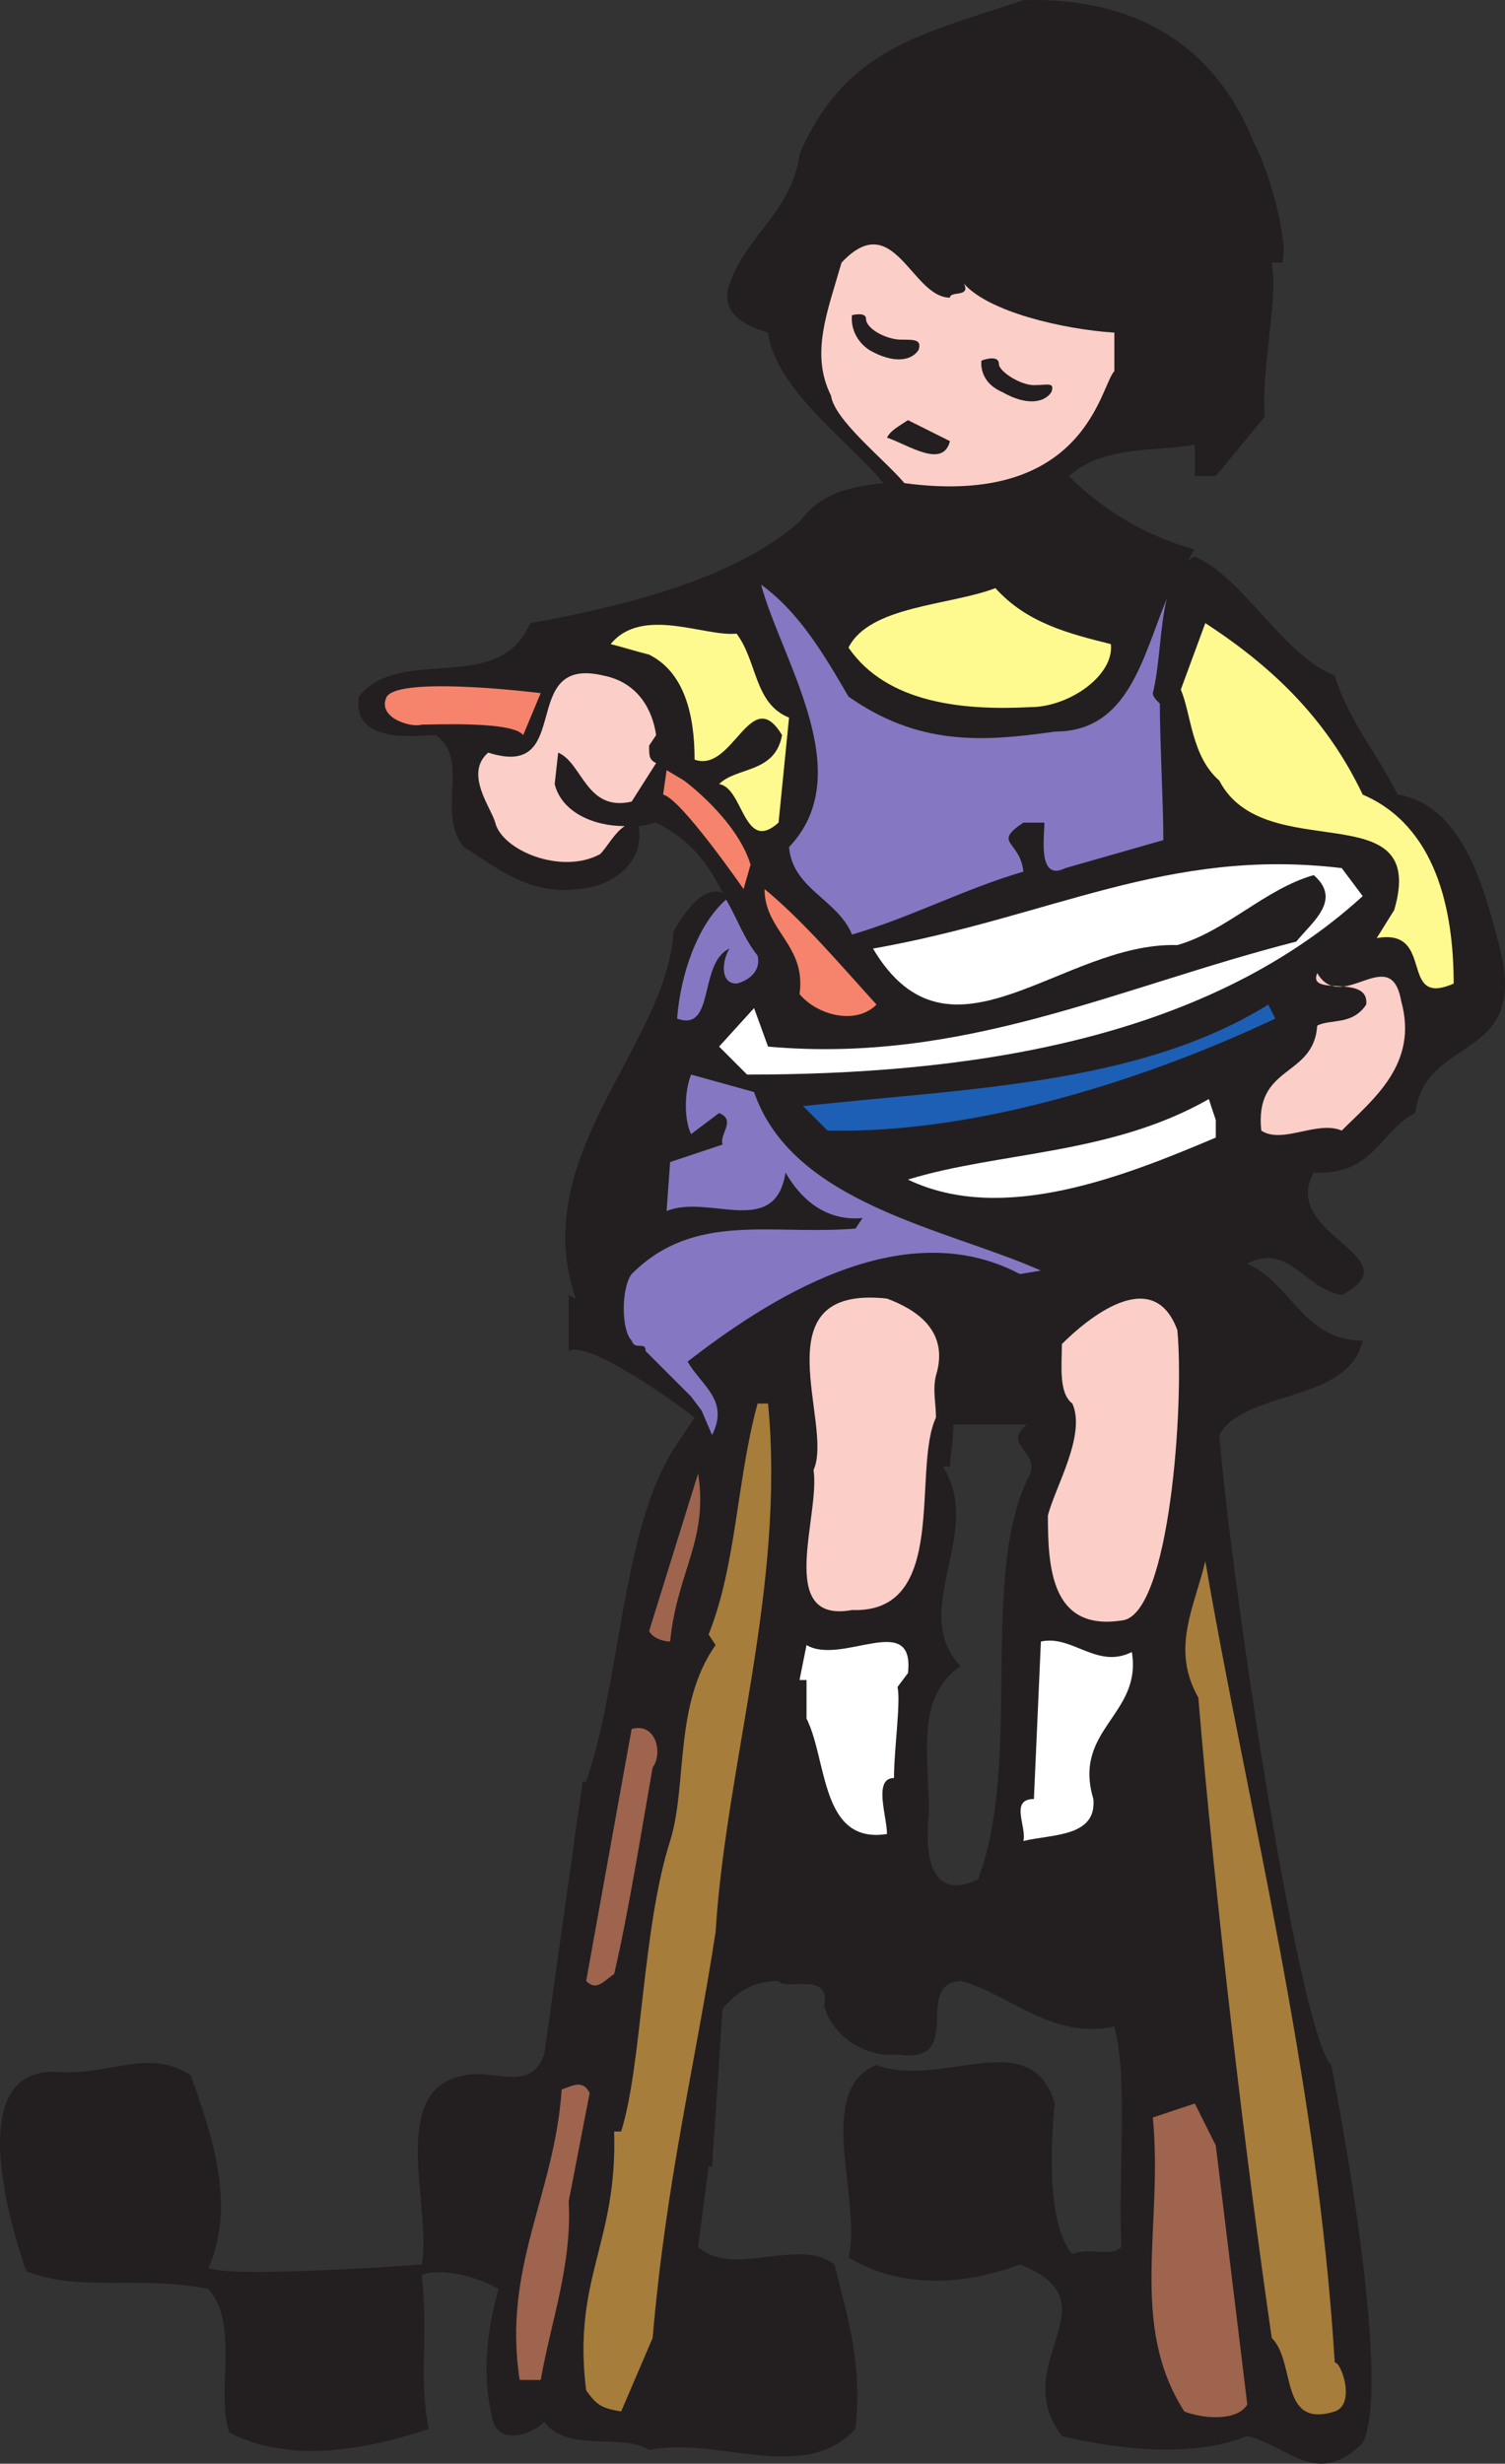<svg xmlns="http://www.w3.org/2000/svg" width="322.687" height="527.982"><rect width="100%" height="100%" fill="#333333" stroke="none"/><path fill="#231f20" fill-rule="evenodd" d="M285.429 442.538c-6.75-6.75-21-99.75-24-135 5.25-9.75 27.75-6.75 30.75-20.25-12.75 0-15-12-24.75-16.5 9-4.5 12 5.25 20.25 6.75 15.75-8.25-13.5-12.75-6-26.25 12.75.75 14.25-9 21.75-12.75 2.25-17.25 24.75-10.5 18-36-3-11.25-7.5-30-21.75-32.25-4.5-9-10.5-15.75-13.5-25.5-11.25-4.5-19.5-21-30-25.5-.75 0-.75.75-1.5.75.75-.75.75-1.5 1.5-2.25-10.5-3-19.5-8.25-27-15.75 7.5-6.75 19.5-5.25 27-6.75v6.75h4.5l10.5-12.75c-.75-11.25 3-25.5 1.5-33h2.25c1.5-4.5-3-20.25-6-25.5-8.25-21-25.5-31.5-49.5-30.75-22.5 7.5-38.25 10.5-48 33-1.5 12-11.25 17.25-15 27.75-2.25 6 3 9 8.25 10.5 1.5 12 17.25 23.25 24.75 32.25-7.5.75-13.5 2.25-18 8.25-13.5 12-36.75 18-57.75 21.75-6.75 15.75-27.75 4.5-36.75 15.75-1.5 10.5 12.75 8.25 16.5 8.25 7.5 5.25 0 16.5 6 24 5.25 3 13.5 10.5 24 9 6 0 15-4.5 13.5-13.5 1.5 0 3-.75 3.75-.75 7.5 3.75 11.25 9 14.25 15-4.5-1.5-8.25 4.5-10.5 8.25-1.5 24.75-31.5 48-21 78.75l-1.5-.75v12c3.75-2.25 20.25 9 27 14.25l-4.5 6.75c-11.25 18-11.25 49.5-18.75 71.25h-.75l-8.25 58.5c-3 8.25-10.5 3-17.25 4.5-16.5 3-6.75 28.5-9 40.5 0 0-40.5 3-45.75.75 6-13.5.75-28.5-3.75-41.25-9-6-17.25 0-28.5-.75-23.25-1.5-6.75 42.75-6.75 42.75 12 4.5 24 .75 39 3.75 6.75 7.5 1.5 22.5 4.5 30.75 12.75 6.75 29.25 3.75 42.75-.75-2.25-11.25 0-19.5-1.5-33 3.75-1.5 11.25 0 16.5 3-2.25 7.5-3.75 18-1.5 27 .75 6.75 8.25 4.5 11.25 1.5 5.25 6.75 16.5 2.25 22.5 6 15-3 33 7.5 44.25-4.5 1.5-13.5-1.5-23.25-4.5-35.25-7.5-6-21.75 3-29.25-3.75l2.25-17.25h.75l2.25-33.75c3-3.75 6.75-6 12-6 1.5 2.25 11.25-2.25 9.75 5.25 1.5 6 8.25 11.25 15.75 10.5 15 2.25 3-15 13.5-15.75 9.75 2.25 19.5 12.75 33 9.75 3 11.25.75 31.5 1.5 47.25-2.25 2.25-6.75 0-10.5 1.5-6.75-7.5-3.75-32.25-3.75-32.25-5.25-17.25-24-3-38.25-8.25-13.5 5.25-3 29.25-6 41.25 11.25 6.75 24.75 6 36.75 1.5 21 8.25-3 21 9 36.75 9 2.25 27 5.25 39.75 0 9 2.25 15 11.25 24.75 1.5 6.75-13.5-6.75-81-6.75-81m-64.5-126.75c-11.25 21-1.5 61.5-11.25 87-11.25 5.25-11.25-7.5-10.5-14.25 0-12-3-24.75 6.75-31.5-11.25-12 5.25-28.5-3.75-42.75h1.5c0-1.5.75-6 .75-9h15.75c-5.25 4.5 2.25 5.25.75 10.5"/><path fill="#fccec8" fill-rule="evenodd" d="m140.679 163.538-5.25 8.25c-9.75 2.25-10.5-8.25-15.75-10.5l-.75 6.75c1.5 6 8.25 9 15 9-2.25 1.5-3.75 4.5-5.25 6-8.25 4.5-21-.75-22.5-6.75-.75-3-6.75-10.5-1.5-15 18.75 6 6-21 24.75-16.5 7.5 1.5 10.5 7.5 11.25 12.75l-1.5 2.25c0 2.25 0 3 1.5 3.75m37.5-78.75c-4.5-9-.75-18 2.25-28.5 11.25-12 15 7.5 23.25 7.5 0-1.5 4.5 0 3-3 5.25 6 21 9.75 32.25 10.5v8.25c-3 3-6 29.25-45 24-4.5-5.25-15-13.5-15.75-18.75"/><path fill="#8677c3" fill-rule="evenodd" d="M155.679 192.788c2.25 3.75 3.75 8.25 6.75 12 .75 3-1.5 5.25-4.5 6-3.75 0-3-5.25-1.5-7.5-6.75 3-3 18-11.25 15 .75-9.75 4.5-20.25 10.5-25.5m63 80.25c-25.5-13.5-54.75 6-71.25 18.75 3 5.25 9 8.25 5.25 15.75l-2.25-5.25-2.25-3-9.75-9.75c0-2.25-2.25 0-3-2.25-2.25-2.25-2.25-11.25 0-14.25 13.5-13.5 30-8.25 48-9.75l1.5-2.25c-8.25.75-13.5-4.5-16.5-9.75-2.25 14.25-16.5 4.5-25.5 8.25l.75-10.5 11.25-3.75c-.75-2.25 3-5.25-.75-6.75l-6 4.5c-1.5-3-1.5-9 0-12.75l13.5 3.75c8.25 24 41.25 29.25 61.5 38.25l-4.5.75m28.5-124.5c1.5-6 1.5-14.25 3-20.25-5.25 12.75-8.25 28.5-24 28.5-15.75 2.25-29.25 3-44.25-7.5-5.25-9-10.5-18-18.75-24 4.5 16.5 21 40.5 6 56.25.75 9 10.5 11.25 13.5 18.75 12.75-3.75 24-9.75 36.75-13.5-.75-6.75-6.75-6 0-10.5h4.5c0 3-1.5 12.75 4.5 9.75l21-6c0-8.25-.75-21-.75-29.25-.75-.75-1.5-1.5-1.5-2.25"/><path fill="#fffa8f" fill-rule="evenodd" d="M292.179 170.288c-7.5-15.75-18.75-27-33.75-36.75l-5.25 14.25c2.25 5.25 2.25 14.25 8.25 19.5 9.75 18.75 45 2.25 37.5 27.75l-3.75 6c12.75-2.25 4.5 15 16.5 9.75 0-15.75-3.75-33.75-19.5-40.5m-54-32.25c.75 6.75-9 13.5-17.25 13.5-14.25.75-30.75-.75-39-12.75 4.5-9 21.75-9 31.5-12.75 6.75 7.5 15.75 9.75 24.75 12"/><path fill="#231f20" fill-rule="evenodd" d="m203.679 94.538-9-4.5c-2.25 1.5-3.75 2.25-4.5 3.75 4.5 1.5 12 6.75 13.5.75"/><path fill="#fffa8f" fill-rule="evenodd" d="M157.929 135.788c4.5 6 3.75 15 11.25 18l-2.25 22.5c-7.5 6.75-7.5-7.5-12.75-8.25 3.75-3.75 12-2.25 13.5-10.5-6.75-11.25-10.5 8.25-18.75 5.25 0-9.75-2.25-18.75-9.75-22.5-3-.75-5.25-1.5-8.25-2.25 6.75-8.25 20.25-1.5 27-2.25"/><path fill="#fff" fill-rule="evenodd" d="M292.179 192.038c-34.5 31.5-86.25 38.25-132 38.25l-6-6 7.5-8.25 3 8.25c42 3.75 75-12.75 113.25-22.5 3.75-4.5 9.75-9 3.75-14.25-10.5 3-18.75 12-29.25 15-24.75-.75-48.75 28.5-65.25.75 38.25-6.75 63-21.75 100.5-17.25l4.5 6"/><path fill="#f6836c" fill-rule="evenodd" d="M187.929 215.288c-4.5 4.5-12.75 2.25-16.5-2.25 1.5-10.5-7.5-13.5-7.5-22.5 8.25 6.75 16.5 16.5 24 24.75"/><path fill="#fccec8" fill-rule="evenodd" d="M300.429 214.538c3.75 13.5-6 21-12.75 27.75-5.25-2.25-12.75 3-17.25 0-1.5-14.25 11.25-11.25 12-22.5 3-1.5 7.5 0 10.5-4.5.75-6.75-12.75-1.5-10.5-6.75 5.25 9 15.75-6.75 18 6"/><path fill="#1d5fb5" fill-rule="evenodd" d="M273.429 218.288c-27 12.75-63.75 24.75-96 24l-5.25-5.25c34.5-3.75 72-4.5 99.75-21.75l1.5 3"/><path fill="#fff" fill-rule="evenodd" d="M260.679 240.038v3.75c-19.5 8.25-45.75 18.75-66 9 19.5-6 43.5-5.25 64.5-17.25l1.5 4.5"/><path fill="#fccec8" fill-rule="evenodd" d="M252.429 285.038c1.5 15-1.5 61.5-12 62.25-15 2.25-15.75-11.25-15.75-22.5 1.5-6 8.25-17.25 5.25-24-3-2.25-2.25-8.25-2.25-12.75 5.25-5.25 19.5-17.25 24.75-3m-51.75 9.75c3-9.75-4.5-14.25-10.5-16.5-27.75-3-11.25 27-15.75 36.75 1.5 9.75-8.25 33 8.25 30 21 .75 12.75-30 18-41.25 0-3-.75-6 0-9"/><path fill="#a77d3c" fill-rule="evenodd" d="M164.679 300.788c3.75 39-9 77.25-11.25 113.25-4.5 29.25-10.5 52.5-13.5 87l-6.75 15.75c-4.5-.75-5.25-1.5-7.5-4.5-3-24 6.75-31.5 6-55.5h1.5c4.5-14.25 4.5-43.5 10.5-62.25 3.75-12 .75-29.25 9.75-42l-1.5-2.25c6-15 6-33 10.5-49.5h2.25"/><path fill="#9e644e" fill-rule="evenodd" d="M143.679 351.788c-1.5 0-3.75-.75-4.5-2.25l10.5-33.75c2.25 14.25-4.5 21-6 36"/><path fill="#a77d3c" fill-rule="evenodd" d="M286.179 506.288c1.5 0 4.5 9 0 10.5-12 3.75-8.25-10.5-13.5-15.75-5.25-36-12-92.25-15.75-137.25-6-10.5-.75-19.5 1.5-29.25 9 52.5 24 110.25 27.75 171.75"/><path fill="#fff" fill-rule="evenodd" d="M242.679 354.038c2.25 13.5-12.75 16.5-8.25 31.5.75 8.25-9 7.5-15 9 .75-3-3-9 2.25-9l1.5-33.75c6.75-1.5 12 6 19.5 2.25m-48 4.5-2.25 3c.75 3-.75 13.5-.75 19.5-4.5 0-1.5 8.25-1.5 12-14.25 2.25-12.75-15.75-17.25-24.75v-8.25h-1.5l1.5-7.5c7.5 4.5 23.25-7.5 21.75 6"/><path fill="#9e644e" fill-rule="evenodd" d="M139.929 378.788c-2.25 12.75-5.25 31.5-8.25 44.25-2.25 1.5-3.75 3.75-6 1.5l9.75-54c5.25-1.5 6.75 5.25 4.5 8.25m-18 93c.75 13.5-3.75 25.5-6 38.25h-4.5c-3.75-24 7.5-39.75 9-62.25 2.25-.75 4.5-2.25 6 .75l-4.5 23.25m145.5 43.5c-2.25 3.75-9.75 3-13.5 1.5-12-18.75-4.5-39.75-6.75-63l9-3 4.5 9 6.75 55.5"/><path fill="#f6836c" fill-rule="evenodd" d="M115.929 148.538s-30-3.75-33 .75c-2.25 4.5 5.25 6.75 7.5 6 3 0 19.5-.75 21.75 2.25l3.75-9m30.75 18.75s11.25 8.25 14.25 18l-1.5 5.25s-13.5-19.5-17.25-20.25l.75-5.25 3.75 2.25"/><path fill="#231f20" fill-rule="evenodd" d="M182.679 67.538s-.75 4.5 3.75 7.5c5.25 3 9 2.25 10.5 0 .75-2.25-.75-2.25-3.75-2.25s-7.5-2.25-7.5-4.5c0-1.5-3-.75-3-.75m27.75 9.75s-.75 4.5 4.5 6.75c5.25 3 9 2.25 10.5 0 .75-2.25-.75-1.5-3.75-1.5s-7.5-3-7.5-4.5c0-2.25-3.75-.75-3.75-.75"/></svg>
